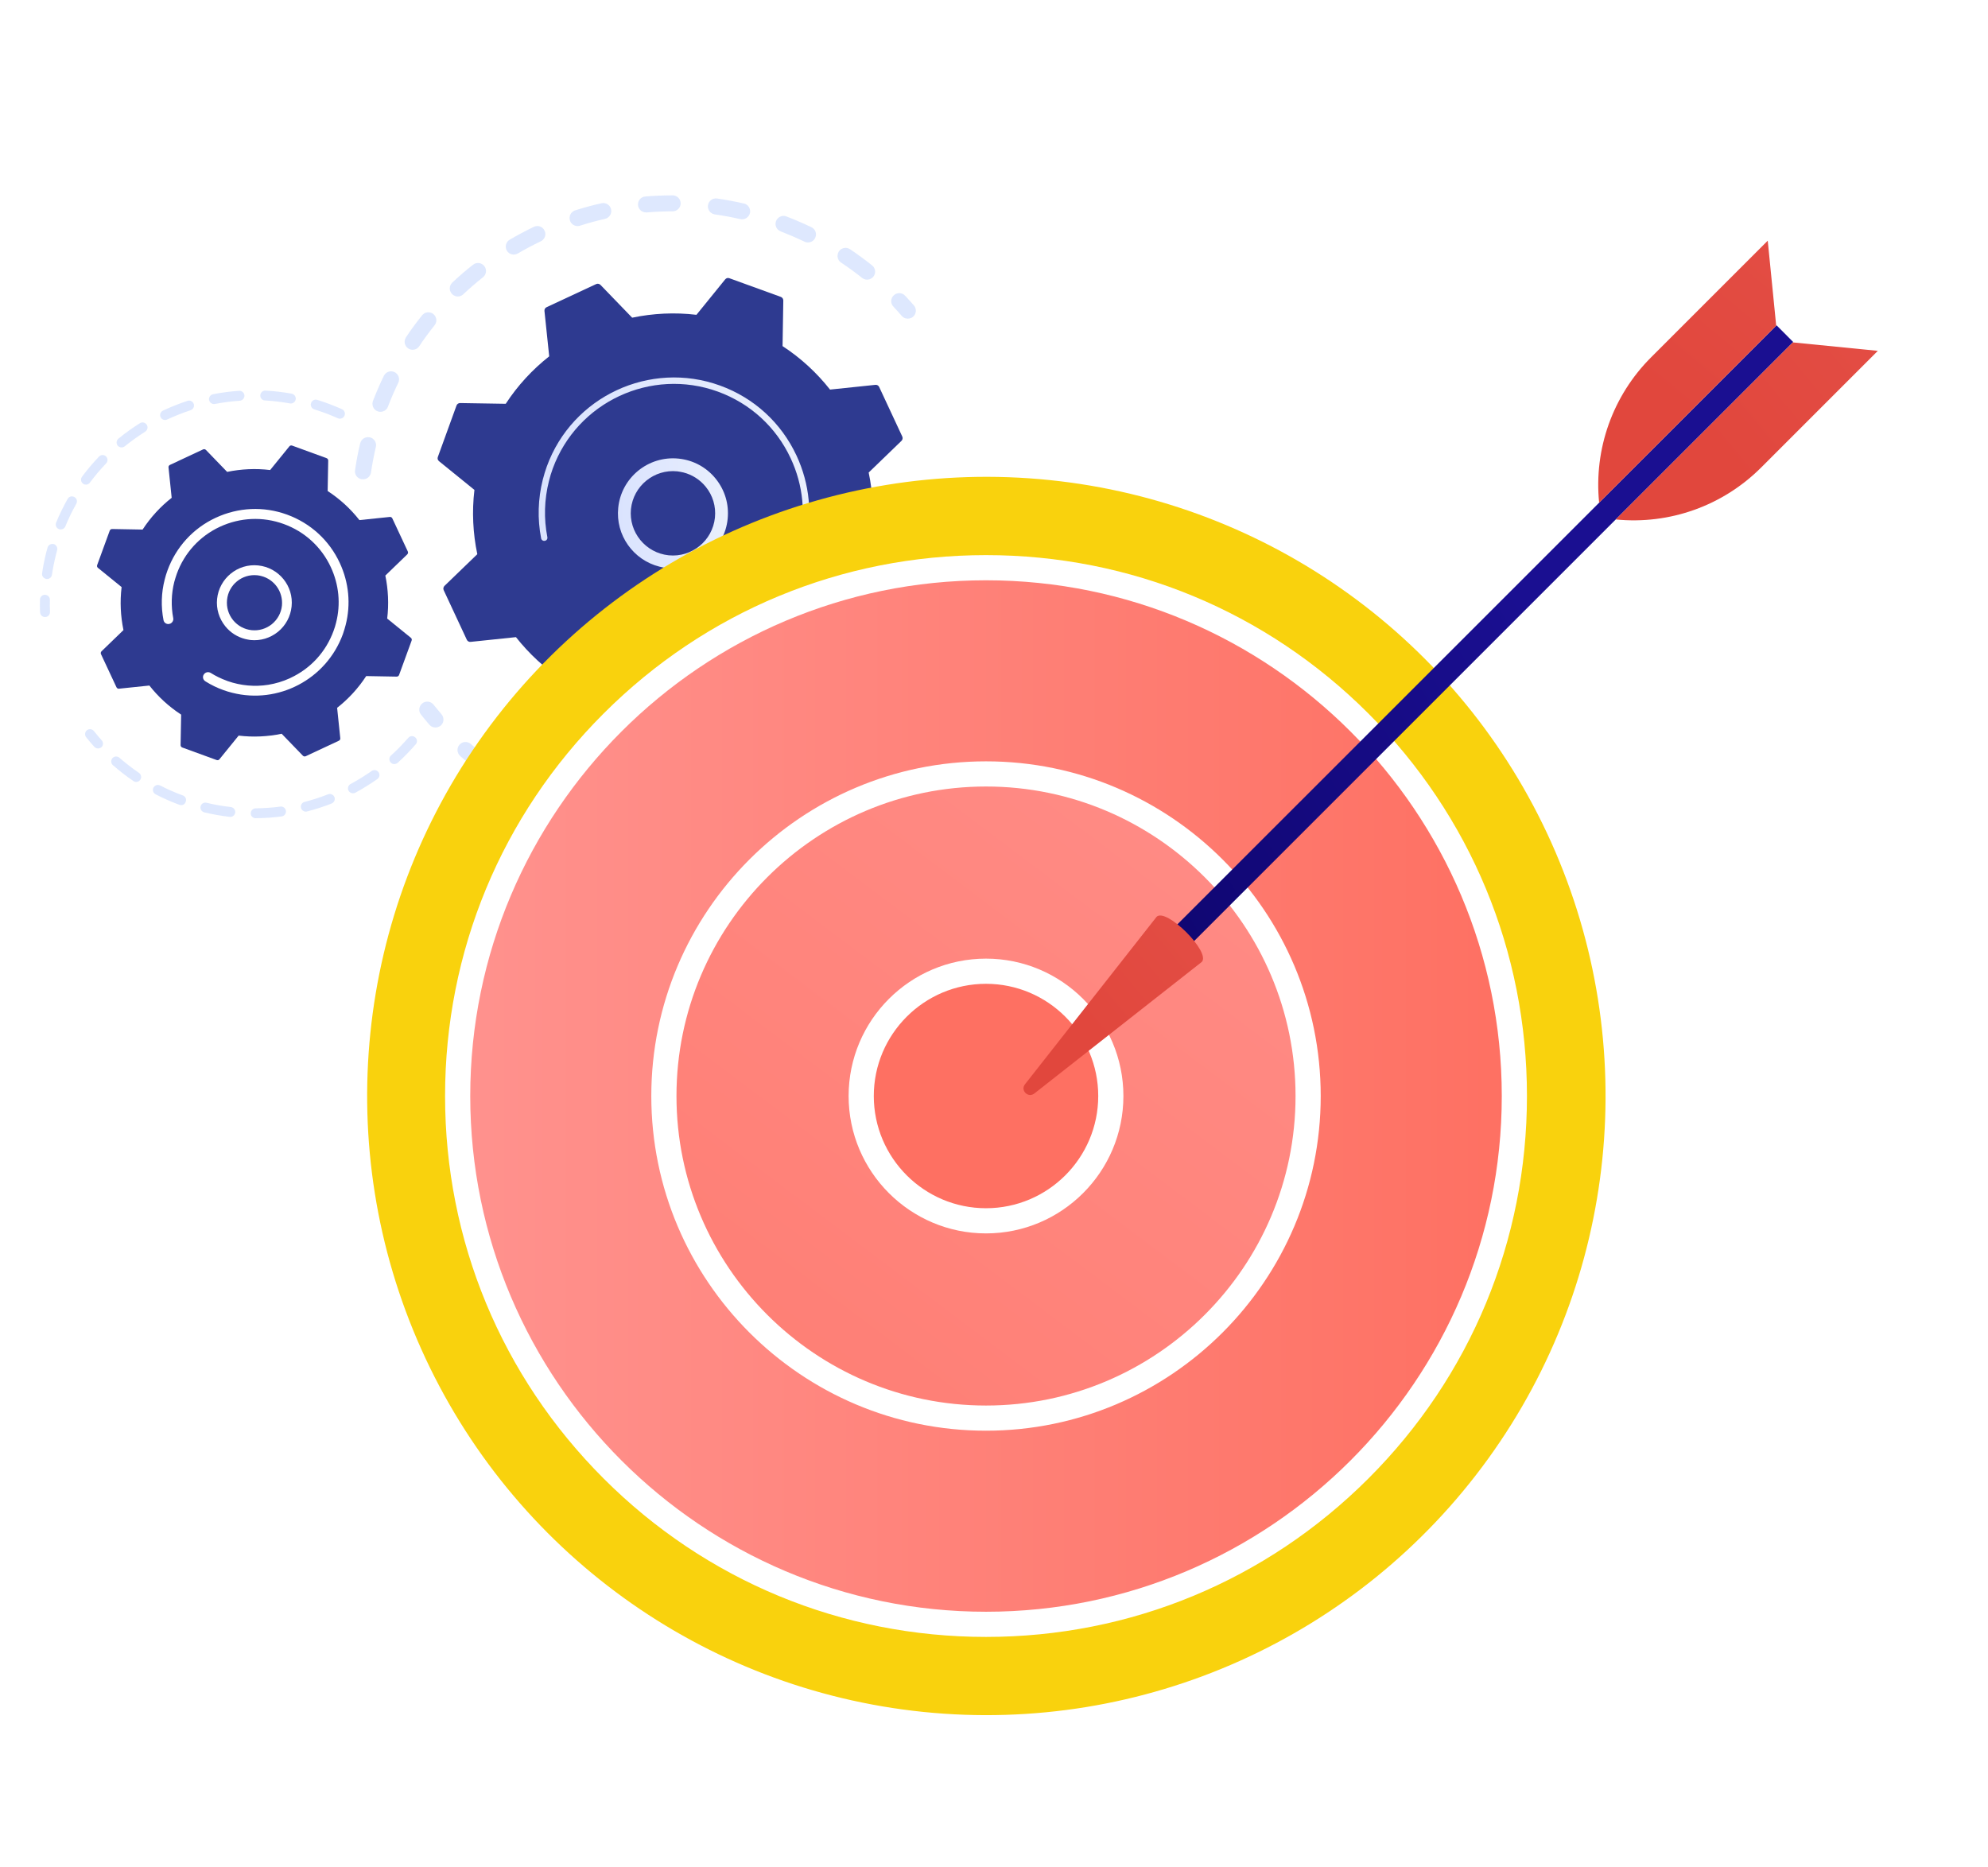 <svg xmlns="http://www.w3.org/2000/svg" xmlns:xlink="http://www.w3.org/1999/xlink" id="Layer_1" x="0px" y="0px" viewBox="0 0 214 201" style="enable-background:new 0 0 214 201;" xml:space="preserve"><style type="text/css">	.st0{opacity:0.3;}	.st1{fill:#91B3FA;}	.st2{fill:#2E3A90;}	.st3{fill:url(#SVGID_1_);}	.st4{fill:url(#SVGID_2_);}	.st5{fill:#FFFFFF;}	.st6{fill:#F9D20D;}	.st7{fill:url(#SVGID_3_);}	.st8{fill:url(#SVGID_4_);}	.st9{fill:url(#SVGID_5_);}	.st10{fill:url(#SVGID_6_);}	.st11{fill:url(#SVGID_7_);}	.st12{fill:url(#SVGID_8_);}	.st13{fill:url(#SVGID_9_);}	.st14{fill:#FFB27D;}	.st15{fill:#EFA26F;}	.st16{fill:#FFC197;}	.st17{fill:#2B478B;}	.st18{fill:#C0D8FB;}	.st19{fill:#CBE1FD;}	.st20{fill:#FFD3B6;}	.st21{fill:#ED7D2B;}	.st22{fill:#DCEAFF;}	.st23{fill:#699DEE;}	.st24{fill:#9ABFF6;}	.st25{fill:#DFEBFD;}	.st26{fill:#F99746;}	.st27{fill:#9EC3F6;}	.st28{fill:#D2E3FC;}	.st29{fill:#1A2E35;}	.st30{fill:#FFE9A6;}	.st31{fill:#FFC700;}	.st32{fill:#8E8E8E;}	.st33{fill:#B7B7B7;}	.st34{fill:#D5E0E0;}	.st35{fill:#27C8CC;}	.st36{fill:#D7F2ED;}	.st37{fill:#FF9971;}	.st38{fill:#2E303D;}	.st39{fill:#A6E2E2;}	.st40{fill:#2B3A82;}	.st41{fill:#ED694F;}	.st42{fill:#FF9076;}	.st43{opacity:0.9;}	.st44{fill:#3E6271;}	.st45{fill:#0E3B4E;}	.st46{clip-path:url(#SVGID_11_);}	.st47{fill-rule:evenodd;clip-rule:evenodd;fill:#2E3A90;}	.st48{fill-rule:evenodd;clip-rule:evenodd;fill:#D4B194;}	.st49{fill-rule:evenodd;clip-rule:evenodd;fill:#FFD7B7;}	.st50{fill-rule:evenodd;clip-rule:evenodd;fill:#FFFFFF;}	.st51{fill:#C3C1C3;}	.st52{fill:#D6DAD9;}	.st53{fill:#E4E6E3;}	.st54{fill:#CBC9CC;}	.st55{fill:#73818C;}	.st56{filter:url(#Adobe_OpacityMaskFilter);}	.st57{filter:url(#Adobe_OpacityMaskFilter_1_);}	.st58{mask:url(#SVGID_12_);fill:url(#SVGID_13_);}	.st59{opacity:0.64;fill:url(#SVGID_14_);}	.st60{filter:url(#Adobe_OpacityMaskFilter_2_);}	.st61{filter:url(#Adobe_OpacityMaskFilter_3_);}	.st62{mask:url(#SVGID_15_);fill:url(#SVGID_16_);}	.st63{opacity:0.64;fill:url(#SVGID_17_);}	.st64{fill:#CED2D2;}	.st65{clip-path:url(#SVGID_19_);}	.st66{fill:#E1A243;}	.st67{fill:#EDC146;}	.st68{fill:#D7AF3D;}	.st69{fill:#6B7982;}	.st70{filter:url(#Adobe_OpacityMaskFilter_4_);}	.st71{filter:url(#Adobe_OpacityMaskFilter_5_);}	.st72{mask:url(#SVGID_20_);fill:url(#SVGID_21_);}	.st73{fill:url(#SVGID_22_);}	.st74{filter:url(#Adobe_OpacityMaskFilter_6_);}	.st75{filter:url(#Adobe_OpacityMaskFilter_7_);}	.st76{mask:url(#SVGID_23_);fill:url(#SVGID_24_);}	.st77{fill:url(#SVGID_25_);}	.st78{filter:url(#Adobe_OpacityMaskFilter_8_);}	.st79{filter:url(#Adobe_OpacityMaskFilter_9_);}	.st80{mask:url(#SVGID_26_);fill:url(#SVGID_27_);}	.st81{fill:url(#SVGID_28_);}	.st82{filter:url(#Adobe_OpacityMaskFilter_10_);}	.st83{filter:url(#Adobe_OpacityMaskFilter_11_);}	.st84{mask:url(#SVGID_29_);fill:url(#SVGID_30_);}	.st85{fill:url(#SVGID_31_);}	.st86{filter:url(#Adobe_OpacityMaskFilter_12_);}	.st87{filter:url(#Adobe_OpacityMaskFilter_13_);}	.st88{mask:url(#SVGID_32_);fill:url(#SVGID_33_);}	.st89{fill:url(#SVGID_34_);}	.st90{filter:url(#Adobe_OpacityMaskFilter_14_);}	.st91{filter:url(#Adobe_OpacityMaskFilter_15_);}	.st92{mask:url(#SVGID_35_);fill:url(#SVGID_36_);}	.st93{fill:url(#SVGID_37_);}	.st94{filter:url(#Adobe_OpacityMaskFilter_16_);}	.st95{filter:url(#Adobe_OpacityMaskFilter_17_);}	.st96{mask:url(#SVGID_38_);fill:url(#SVGID_39_);}	.st97{fill:url(#SVGID_40_);}	.st98{filter:url(#Adobe_OpacityMaskFilter_18_);}	.st99{filter:url(#Adobe_OpacityMaskFilter_19_);}	.st100{mask:url(#SVGID_41_);fill:url(#SVGID_42_);}	.st101{fill:url(#SVGID_43_);}	.st102{filter:url(#Adobe_OpacityMaskFilter_20_);}	.st103{filter:url(#Adobe_OpacityMaskFilter_21_);}	.st104{mask:url(#SVGID_44_);fill:url(#SVGID_45_);}	.st105{fill:url(#SVGID_46_);}	.st106{fill:#A2B6D5;}	.st107{fill:#8DA9CF;}	.st108{filter:url(#Adobe_OpacityMaskFilter_22_);}	.st109{filter:url(#Adobe_OpacityMaskFilter_23_);}	.st110{mask:url(#SVGID_47_);fill:url(#SVGID_48_);}	.st111{fill:url(#SVGID_49_);}	.st112{filter:url(#Adobe_OpacityMaskFilter_24_);}	.st113{filter:url(#Adobe_OpacityMaskFilter_25_);}	.st114{mask:url(#SVGID_50_);fill:url(#SVGID_51_);}	.st115{fill:url(#SVGID_52_);}	.st116{filter:url(#Adobe_OpacityMaskFilter_26_);}	.st117{filter:url(#Adobe_OpacityMaskFilter_27_);}	.st118{mask:url(#SVGID_53_);fill:url(#SVGID_54_);}	.st119{fill:url(#SVGID_55_);}	.st120{filter:url(#Adobe_OpacityMaskFilter_28_);}	.st121{filter:url(#Adobe_OpacityMaskFilter_29_);}	.st122{mask:url(#SVGID_56_);fill:url(#SVGID_57_);}	.st123{fill:url(#SVGID_58_);}	.st124{filter:url(#Adobe_OpacityMaskFilter_30_);}	.st125{filter:url(#Adobe_OpacityMaskFilter_31_);}	.st126{mask:url(#SVGID_59_);fill:url(#SVGID_60_);}	.st127{fill:url(#SVGID_61_);}	.st128{filter:url(#Adobe_OpacityMaskFilter_32_);}	.st129{filter:url(#Adobe_OpacityMaskFilter_33_);}	.st130{mask:url(#SVGID_62_);fill:url(#SVGID_63_);}	.st131{fill:url(#SVGID_64_);}	.st132{filter:url(#Adobe_OpacityMaskFilter_34_);}	.st133{filter:url(#Adobe_OpacityMaskFilter_35_);}	.st134{mask:url(#SVGID_65_);fill:url(#SVGID_66_);}	.st135{fill:url(#SVGID_67_);}	.st136{filter:url(#Adobe_OpacityMaskFilter_36_);}	.st137{filter:url(#Adobe_OpacityMaskFilter_37_);}	.st138{mask:url(#SVGID_68_);fill:url(#SVGID_69_);}	.st139{fill:url(#SVGID_70_);}	.st140{filter:url(#Adobe_OpacityMaskFilter_38_);}	.st141{filter:url(#Adobe_OpacityMaskFilter_39_);}	.st142{mask:url(#SVGID_71_);fill:url(#SVGID_72_);}	.st143{fill:url(#SVGID_73_);}	.st144{filter:url(#Adobe_OpacityMaskFilter_40_);}	.st145{filter:url(#Adobe_OpacityMaskFilter_41_);}	.st146{mask:url(#SVGID_74_);fill:url(#SVGID_75_);}	.st147{fill:url(#SVGID_76_);}	.st148{filter:url(#Adobe_OpacityMaskFilter_42_);}	.st149{filter:url(#Adobe_OpacityMaskFilter_43_);}	.st150{mask:url(#SVGID_77_);fill:url(#SVGID_78_);}	.st151{fill:url(#SVGID_79_);}	.st152{filter:url(#Adobe_OpacityMaskFilter_44_);}	.st153{filter:url(#Adobe_OpacityMaskFilter_45_);}	.st154{mask:url(#SVGID_80_);fill:url(#SVGID_81_);}	.st155{fill:url(#SVGID_82_);}	.st156{filter:url(#Adobe_OpacityMaskFilter_46_);}	.st157{filter:url(#Adobe_OpacityMaskFilter_47_);}	.st158{mask:url(#SVGID_83_);fill:url(#SVGID_84_);}	.st159{fill:url(#SVGID_85_);}	.st160{filter:url(#Adobe_OpacityMaskFilter_48_);}	.st161{filter:url(#Adobe_OpacityMaskFilter_49_);}	.st162{mask:url(#SVGID_86_);fill:url(#SVGID_87_);}	.st163{fill:url(#SVGID_88_);}	.st164{filter:url(#Adobe_OpacityMaskFilter_50_);}	.st165{filter:url(#Adobe_OpacityMaskFilter_51_);}	.st166{mask:url(#SVGID_89_);fill:url(#SVGID_90_);}	.st167{fill:url(#SVGID_91_);}	.st168{filter:url(#Adobe_OpacityMaskFilter_52_);}	.st169{filter:url(#Adobe_OpacityMaskFilter_53_);}	.st170{mask:url(#SVGID_92_);fill:url(#SVGID_93_);}	.st171{fill:url(#SVGID_94_);}	.st172{filter:url(#Adobe_OpacityMaskFilter_54_);}	.st173{filter:url(#Adobe_OpacityMaskFilter_55_);}	.st174{mask:url(#SVGID_95_);fill:url(#SVGID_96_);}	.st175{fill:url(#SVGID_97_);}	.st176{filter:url(#Adobe_OpacityMaskFilter_56_);}	.st177{filter:url(#Adobe_OpacityMaskFilter_57_);}	.st178{mask:url(#SVGID_98_);fill:url(#SVGID_99_);}	.st179{fill:url(#SVGID_100_);}	.st180{filter:url(#Adobe_OpacityMaskFilter_58_);}	.st181{filter:url(#Adobe_OpacityMaskFilter_59_);}	.st182{mask:url(#SVGID_101_);fill:url(#SVGID_102_);}	.st183{fill:url(#SVGID_103_);}	.st184{filter:url(#Adobe_OpacityMaskFilter_60_);}	.st185{filter:url(#Adobe_OpacityMaskFilter_61_);}	.st186{mask:url(#SVGID_104_);fill:url(#SVGID_105_);}	.st187{fill:url(#SVGID_106_);}	.st188{filter:url(#Adobe_OpacityMaskFilter_62_);}	.st189{filter:url(#Adobe_OpacityMaskFilter_63_);}	.st190{mask:url(#SVGID_107_);fill:url(#SVGID_108_);}	.st191{fill:url(#SVGID_109_);}	.st192{filter:url(#Adobe_OpacityMaskFilter_64_);}	.st193{filter:url(#Adobe_OpacityMaskFilter_65_);}	.st194{mask:url(#SVGID_110_);fill:url(#SVGID_111_);}	.st195{fill:url(#SVGID_112_);}	.st196{filter:url(#Adobe_OpacityMaskFilter_66_);}	.st197{filter:url(#Adobe_OpacityMaskFilter_67_);}	.st198{mask:url(#SVGID_113_);fill:url(#SVGID_114_);}	.st199{fill:url(#SVGID_115_);}	.st200{filter:url(#Adobe_OpacityMaskFilter_68_);}	.st201{filter:url(#Adobe_OpacityMaskFilter_69_);}	.st202{mask:url(#SVGID_116_);fill:url(#SVGID_117_);}	.st203{fill:url(#SVGID_118_);}	.st204{filter:url(#Adobe_OpacityMaskFilter_70_);}	.st205{filter:url(#Adobe_OpacityMaskFilter_71_);}	.st206{mask:url(#SVGID_119_);fill:url(#SVGID_120_);}	.st207{fill:url(#SVGID_121_);}	.st208{filter:url(#Adobe_OpacityMaskFilter_72_);}	.st209{filter:url(#Adobe_OpacityMaskFilter_73_);}	.st210{mask:url(#SVGID_122_);fill:url(#SVGID_123_);}	.st211{fill:url(#SVGID_124_);}	.st212{filter:url(#Adobe_OpacityMaskFilter_74_);}	.st213{filter:url(#Adobe_OpacityMaskFilter_75_);}	.st214{mask:url(#SVGID_125_);fill:url(#SVGID_126_);}	.st215{fill:url(#SVGID_127_);}	.st216{filter:url(#Adobe_OpacityMaskFilter_76_);}	.st217{filter:url(#Adobe_OpacityMaskFilter_77_);}	.st218{mask:url(#SVGID_128_);fill:url(#SVGID_129_);}	.st219{fill:url(#SVGID_130_);}	.st220{filter:url(#Adobe_OpacityMaskFilter_78_);}	.st221{filter:url(#Adobe_OpacityMaskFilter_79_);}	.st222{mask:url(#SVGID_131_);fill:url(#SVGID_132_);}	.st223{fill:url(#SVGID_133_);}	.st224{filter:url(#Adobe_OpacityMaskFilter_80_);}	.st225{filter:url(#Adobe_OpacityMaskFilter_81_);}	.st226{mask:url(#SVGID_134_);fill:url(#SVGID_135_);}	.st227{fill:url(#SVGID_136_);}	.st228{filter:url(#Adobe_OpacityMaskFilter_82_);}	.st229{filter:url(#Adobe_OpacityMaskFilter_83_);}	.st230{mask:url(#SVGID_137_);fill:url(#SVGID_138_);}	.st231{fill:url(#SVGID_139_);}	.st232{filter:url(#Adobe_OpacityMaskFilter_84_);}	.st233{filter:url(#Adobe_OpacityMaskFilter_85_);}	.st234{mask:url(#SVGID_140_);fill:url(#SVGID_141_);}	.st235{fill:url(#SVGID_142_);}	.st236{filter:url(#Adobe_OpacityMaskFilter_86_);}	.st237{filter:url(#Adobe_OpacityMaskFilter_87_);}	.st238{mask:url(#SVGID_143_);fill:url(#SVGID_144_);}	.st239{fill:url(#SVGID_145_);}	.st240{filter:url(#Adobe_OpacityMaskFilter_88_);}	.st241{filter:url(#Adobe_OpacityMaskFilter_89_);}	.st242{mask:url(#SVGID_146_);fill:url(#SVGID_147_);}	.st243{fill:url(#SVGID_148_);}	.st244{filter:url(#Adobe_OpacityMaskFilter_90_);}	.st245{filter:url(#Adobe_OpacityMaskFilter_91_);}	.st246{mask:url(#SVGID_149_);fill:url(#SVGID_150_);}	.st247{fill:url(#SVGID_151_);}	.st248{filter:url(#Adobe_OpacityMaskFilter_92_);}	.st249{filter:url(#Adobe_OpacityMaskFilter_93_);}	.st250{mask:url(#SVGID_152_);fill:url(#SVGID_153_);}	.st251{fill:url(#SVGID_154_);}	.st252{filter:url(#Adobe_OpacityMaskFilter_94_);}	.st253{filter:url(#Adobe_OpacityMaskFilter_95_);}	.st254{mask:url(#SVGID_155_);fill:url(#SVGID_156_);}	.st255{fill:url(#SVGID_157_);}	.st256{filter:url(#Adobe_OpacityMaskFilter_96_);}	.st257{filter:url(#Adobe_OpacityMaskFilter_97_);}	.st258{mask:url(#SVGID_158_);fill:url(#SVGID_159_);}	.st259{fill:url(#SVGID_160_);}	.st260{filter:url(#Adobe_OpacityMaskFilter_98_);}	.st261{filter:url(#Adobe_OpacityMaskFilter_99_);}	.st262{mask:url(#SVGID_161_);fill:url(#SVGID_162_);}	.st263{fill:url(#SVGID_163_);}	.st264{filter:url(#Adobe_OpacityMaskFilter_100_);}	.st265{filter:url(#Adobe_OpacityMaskFilter_101_);}	.st266{mask:url(#SVGID_164_);fill:url(#SVGID_165_);}	.st267{fill:url(#SVGID_166_);}	.st268{filter:url(#Adobe_OpacityMaskFilter_102_);}	.st269{filter:url(#Adobe_OpacityMaskFilter_103_);}	.st270{mask:url(#SVGID_167_);fill:url(#SVGID_168_);}	.st271{fill:url(#SVGID_169_);}	.st272{filter:url(#Adobe_OpacityMaskFilter_104_);}	.st273{filter:url(#Adobe_OpacityMaskFilter_105_);}	.st274{mask:url(#SVGID_170_);fill:url(#SVGID_171_);}	.st275{fill:url(#SVGID_172_);}	.st276{filter:url(#Adobe_OpacityMaskFilter_106_);}	.st277{filter:url(#Adobe_OpacityMaskFilter_107_);}	.st278{mask:url(#SVGID_173_);fill:url(#SVGID_174_);}	.st279{fill:url(#SVGID_175_);}	.st280{filter:url(#Adobe_OpacityMaskFilter_108_);}	.st281{filter:url(#Adobe_OpacityMaskFilter_109_);}	.st282{mask:url(#SVGID_176_);fill:url(#SVGID_177_);}	.st283{fill:url(#SVGID_178_);}	.st284{filter:url(#Adobe_OpacityMaskFilter_110_);}	.st285{filter:url(#Adobe_OpacityMaskFilter_111_);}	.st286{mask:url(#SVGID_179_);fill:url(#SVGID_180_);}	.st287{fill:url(#SVGID_181_);}	.st288{filter:url(#Adobe_OpacityMaskFilter_112_);}	.st289{filter:url(#Adobe_OpacityMaskFilter_113_);}	.st290{mask:url(#SVGID_182_);fill:url(#SVGID_183_);}	.st291{fill:url(#SVGID_184_);}	.st292{filter:url(#Adobe_OpacityMaskFilter_114_);}	.st293{filter:url(#Adobe_OpacityMaskFilter_115_);}	.st294{mask:url(#SVGID_185_);fill:url(#SVGID_186_);}	.st295{fill:url(#SVGID_187_);}	.st296{filter:url(#Adobe_OpacityMaskFilter_116_);}	.st297{filter:url(#Adobe_OpacityMaskFilter_117_);}	.st298{mask:url(#SVGID_188_);fill:url(#SVGID_189_);}	.st299{fill:url(#SVGID_190_);}	.st300{filter:url(#Adobe_OpacityMaskFilter_118_);}	.st301{filter:url(#Adobe_OpacityMaskFilter_119_);}	.st302{mask:url(#SVGID_191_);fill:url(#SVGID_192_);}	.st303{fill:url(#SVGID_193_);}	.st304{filter:url(#Adobe_OpacityMaskFilter_120_);}	.st305{filter:url(#Adobe_OpacityMaskFilter_121_);}	.st306{mask:url(#SVGID_194_);fill:url(#SVGID_195_);}	.st307{fill:url(#SVGID_196_);}	.st308{filter:url(#Adobe_OpacityMaskFilter_122_);}	.st309{filter:url(#Adobe_OpacityMaskFilter_123_);}	.st310{mask:url(#SVGID_197_);fill:url(#SVGID_198_);}	.st311{fill:url(#SVGID_199_);}	.st312{filter:url(#Adobe_OpacityMaskFilter_124_);}	.st313{filter:url(#Adobe_OpacityMaskFilter_125_);}	.st314{mask:url(#SVGID_200_);fill:url(#SVGID_201_);}	.st315{fill:url(#SVGID_202_);}	.st316{filter:url(#Adobe_OpacityMaskFilter_126_);}	.st317{filter:url(#Adobe_OpacityMaskFilter_127_);}	.st318{mask:url(#SVGID_203_);fill:url(#SVGID_204_);}	.st319{fill:url(#SVGID_205_);}	.st320{filter:url(#Adobe_OpacityMaskFilter_128_);}	.st321{filter:url(#Adobe_OpacityMaskFilter_129_);}	.st322{mask:url(#SVGID_206_);fill:url(#SVGID_207_);}	.st323{fill:url(#SVGID_208_);}	.st324{filter:url(#Adobe_OpacityMaskFilter_130_);}	.st325{filter:url(#Adobe_OpacityMaskFilter_131_);}	.st326{mask:url(#SVGID_209_);fill:url(#SVGID_210_);}	.st327{fill:url(#SVGID_211_);}	.st328{filter:url(#Adobe_OpacityMaskFilter_132_);}	.st329{filter:url(#Adobe_OpacityMaskFilter_133_);}	.st330{mask:url(#SVGID_212_);fill:url(#SVGID_213_);}	.st331{opacity:0.64;fill:url(#SVGID_214_);}	.st332{filter:url(#Adobe_OpacityMaskFilter_134_);}	.st333{filter:url(#Adobe_OpacityMaskFilter_135_);}	.st334{mask:url(#SVGID_215_);fill:url(#SVGID_216_);}	.st335{opacity:0.64;fill:url(#SVGID_217_);}	.st336{filter:url(#Adobe_OpacityMaskFilter_136_);}	.st337{filter:url(#Adobe_OpacityMaskFilter_137_);}	.st338{mask:url(#SVGID_218_);fill:url(#SVGID_219_);}	.st339{opacity:0.64;fill:url(#SVGID_220_);}	.st340{opacity:0.5;fill:#CBC9CC;}	.st341{filter:url(#Adobe_OpacityMaskFilter_138_);}	.st342{filter:url(#Adobe_OpacityMaskFilter_139_);}	.st343{mask:url(#SVGID_221_);fill:url(#SVGID_222_);}	.st344{fill:url(#SVGID_223_);}	.st345{filter:url(#Adobe_OpacityMaskFilter_140_);}	.st346{filter:url(#Adobe_OpacityMaskFilter_141_);}	.st347{mask:url(#SVGID_224_);fill:url(#SVGID_225_);}	.st348{fill:url(#SVGID_226_);}	.st349{filter:url(#Adobe_OpacityMaskFilter_142_);}	.st350{filter:url(#Adobe_OpacityMaskFilter_143_);}	.st351{mask:url(#SVGID_227_);fill:url(#SVGID_228_);}	.st352{fill:url(#SVGID_229_);}	.st353{filter:url(#Adobe_OpacityMaskFilter_144_);}	.st354{filter:url(#Adobe_OpacityMaskFilter_145_);}	.st355{mask:url(#SVGID_230_);fill:url(#SVGID_231_);}	.st356{fill:url(#SVGID_232_);}	.st357{filter:url(#Adobe_OpacityMaskFilter_146_);}	.st358{filter:url(#Adobe_OpacityMaskFilter_147_);}	.st359{mask:url(#SVGID_233_);fill:url(#SVGID_234_);}	.st360{fill:url(#SVGID_235_);}	.st361{filter:url(#Adobe_OpacityMaskFilter_148_);}	.st362{filter:url(#Adobe_OpacityMaskFilter_149_);}	.st363{mask:url(#SVGID_236_);fill:url(#SVGID_237_);}	.st364{fill:url(#SVGID_238_);}	.st365{fill:#EBAC46;}	.st366{fill:#C5C8C7;}</style><g>	<g>		<g>			<g class="st0">				<path class="st1" d="M38.86,51.58c-0.42-0.11-0.71-0.52-0.64-0.96c0.14-0.97,0.32-1.94,0.55-2.89c0.11-0.46,0.57-0.75,1.04-0.65      c0.01,0,0.01,0,0.02,0c0.45,0.12,0.74,0.57,0.63,1.03c-0.21,0.91-0.39,1.83-0.52,2.75c-0.07,0.47-0.51,0.8-0.98,0.73      C38.91,51.6,38.88,51.59,38.86,51.58z M40.75,44.31c-0.03-0.01-0.07-0.02-0.1-0.03c-0.45-0.17-0.67-0.67-0.5-1.12      c0.35-0.91,0.74-1.82,1.17-2.7c0.21-0.43,0.72-0.61,1.15-0.4c0.43,0.21,0.61,0.72,0.4,1.15c-0.4,0.83-0.78,1.7-1.11,2.57      C41.61,44.19,41.17,44.41,40.75,44.31z M44.21,37.63c-0.09-0.02-0.18-0.06-0.27-0.12c-0.4-0.27-0.5-0.8-0.24-1.2      c0.54-0.81,1.13-1.61,1.74-2.37c0.3-0.37,0.84-0.43,1.21-0.13c0.37,0.3,0.43,0.84,0.13,1.21c-0.58,0.72-1.14,1.48-1.65,2.25      C44.93,37.58,44.55,37.71,44.21,37.63z M49.07,31.89c-0.15-0.04-0.3-0.12-0.42-0.25c-0.33-0.35-0.31-0.89,0.04-1.22      c0.71-0.67,1.46-1.32,2.23-1.92c0.37-0.3,0.92-0.23,1.21,0.14c0.3,0.37,0.23,0.92-0.14,1.21c-0.73,0.58-1.44,1.19-2.12,1.83      C49.65,31.89,49.35,31.96,49.07,31.89z M55.09,27.38c-0.22-0.05-0.41-0.19-0.53-0.4c-0.24-0.41-0.1-0.94,0.31-1.18      c0.84-0.49,1.72-0.96,2.6-1.38c0.43-0.21,0.95-0.03,1.15,0.41c0.21,0.43,0.02,0.95-0.41,1.15c-0.84,0.4-1.67,0.84-2.47,1.31      C55.54,27.4,55.3,27.43,55.09,27.38z M61.96,24.31c-0.28-0.07-0.52-0.28-0.61-0.58c-0.14-0.45,0.11-0.94,0.56-1.08      c0.93-0.3,1.89-0.56,2.84-0.77c0.47-0.11,0.93,0.19,1.03,0.65c0.11,0.46-0.19,0.93-0.65,1.03c-0.91,0.21-1.81,0.45-2.7,0.74      C62.27,24.35,62.11,24.35,61.96,24.31z M93.13,30.08c-0.12-0.03-0.23-0.08-0.33-0.16c-0.72-0.58-1.48-1.13-2.26-1.65      c-0.4-0.26-0.5-0.8-0.24-1.2c0.26-0.4,0.8-0.5,1.2-0.24c0.81,0.54,1.61,1.13,2.38,1.74c0.37,0.3,0.43,0.84,0.14,1.21      C93.8,30.05,93.45,30.16,93.13,30.08z M69.33,22.84c-0.35-0.09-0.62-0.39-0.65-0.76c-0.04-0.48,0.31-0.89,0.79-0.93      c0.97-0.08,1.96-0.12,2.94-0.12c0.48,0,0.86,0.39,0.86,0.86c0,0.48-0.39,0.86-0.87,0.86c-0.93,0-1.87,0.04-2.79,0.12      C69.52,22.87,69.42,22.86,69.33,22.84z M86.77,26.08c-0.06-0.01-0.11-0.03-0.16-0.06c-0.84-0.4-1.7-0.77-2.57-1.11      c-0.45-0.17-0.67-0.67-0.5-1.11c0.17-0.45,0.67-0.67,1.11-0.5c0.91,0.35,1.82,0.74,2.7,1.16c0.43,0.21,0.61,0.72,0.4,1.15      C87.58,25.99,87.16,26.17,86.77,26.08z M76.85,23.06c-0.42-0.11-0.7-0.52-0.64-0.96c0.07-0.47,0.5-0.8,0.98-0.73      c0.97,0.14,1.94,0.32,2.89,0.54c0.01,0,0.01,0,0.02,0c0.45,0.11,0.73,0.57,0.63,1.03c-0.11,0.46-0.57,0.75-1.04,0.65      c-0.91-0.21-1.83-0.38-2.75-0.51C76.91,23.07,76.88,23.06,76.85,23.06z"></path>				<path class="st1" d="M97.51,34.28c-0.16-0.04-0.32-0.13-0.44-0.27c-0.29-0.34-0.6-0.67-0.9-1c-0.33-0.35-0.31-0.89,0.04-1.22      c0.35-0.33,0.89-0.31,1.22,0.04c0.32,0.34,0.64,0.7,0.95,1.05c0.31,0.36,0.27,0.91-0.09,1.22      C98.06,34.29,97.77,34.34,97.51,34.28z"></path>			</g>			<g class="st0">				<path class="st1" d="M105.64,59.31c-0.4-0.1-0.69-0.49-0.65-0.91c0.04-0.44,0.07-0.89,0.09-1.34c0.02-0.48,0.43-0.84,0.9-0.82      c0.48,0.02,0.84,0.43,0.82,0.9c-0.02,0.47-0.06,0.95-0.1,1.41c-0.04,0.47-0.46,0.83-0.94,0.78      C105.73,59.33,105.68,59.32,105.64,59.31z"></path>				<path class="st1" d="M63.93,88.96c-0.39-0.1-0.77-0.2-1.15-0.31c-0.46-0.13-0.72-0.61-0.59-1.07c0.13-0.46,0.61-0.72,1.07-0.59      c0.89,0.26,1.78,0.48,2.67,0.66c0.47,0.1,0.77,0.55,0.68,1.02c-0.09,0.47-0.55,0.77-1.02,0.68      C65.03,89.22,64.48,89.09,63.93,88.96z M58.49,87.08c-0.05-0.01-0.09-0.03-0.14-0.05c-0.88-0.39-1.75-0.82-2.6-1.28      c-0.42-0.23-0.57-0.75-0.34-1.17c0.23-0.42,0.76-0.57,1.17-0.34c0.8,0.44,1.63,0.85,2.47,1.22c0.44,0.19,0.63,0.7,0.44,1.14      C59.32,86.98,58.89,87.18,58.49,87.08z M70.09,89.92c-0.39-0.1-0.68-0.47-0.65-0.89c0.03-0.48,0.44-0.84,0.92-0.81      c0.91,0.06,1.84,0.07,2.75,0.05c0.48-0.01,0.87,0.37,0.88,0.84c0.01,0.48-0.37,0.87-0.84,0.88c-0.96,0.02-1.94,0-2.9-0.06      C70.19,89.94,70.14,89.93,70.09,89.92z M52.09,83.35c-0.11-0.03-0.21-0.07-0.3-0.14c-0.77-0.57-1.53-1.19-2.25-1.82      c-0.36-0.32-0.39-0.86-0.08-1.22c0.32-0.36,0.86-0.39,1.22-0.08c0.68,0.6,1.4,1.19,2.14,1.73c0.38,0.28,0.46,0.83,0.18,1.21      C52.78,83.32,52.42,83.44,52.09,83.35z M77.48,89.56c-0.32-0.08-0.58-0.35-0.64-0.7c-0.08-0.47,0.24-0.91,0.71-0.99      c0.9-0.15,1.81-0.33,2.69-0.55c0.46-0.12,0.93,0.17,1.05,0.63c0.12,0.46-0.17,0.93-0.63,1.05c-0.93,0.23-1.89,0.43-2.84,0.58      C77.71,89.59,77.59,89.58,77.48,89.56z M84.61,87.58c-0.26-0.07-0.48-0.25-0.59-0.52c-0.18-0.44,0.04-0.95,0.48-1.12      c0.85-0.34,1.69-0.72,2.51-1.13c0.43-0.21,0.94-0.04,1.16,0.39c0.21,0.43,0.04,0.95-0.39,1.16c-0.86,0.43-1.75,0.83-2.64,1.19      C84.96,87.61,84.78,87.62,84.61,87.58z M91.14,84.1c-0.2-0.05-0.38-0.17-0.5-0.35c-0.27-0.39-0.17-0.93,0.23-1.2      c0.76-0.52,1.5-1.07,2.21-1.65c0.37-0.3,0.91-0.25,1.21,0.12c0.3,0.37,0.25,0.91-0.12,1.21c-0.74,0.61-1.53,1.19-2.32,1.73      C91.62,84.12,91.37,84.15,91.14,84.1z M96.75,79.27c-0.14-0.03-0.27-0.1-0.38-0.21c-0.35-0.33-0.37-0.87-0.04-1.22      c0.62-0.67,1.23-1.37,1.79-2.09c0.29-0.37,0.84-0.44,1.21-0.15c0.38,0.29,0.44,0.84,0.15,1.21c-0.59,0.76-1.23,1.5-1.89,2.2      C97.37,79.26,97.05,79.35,96.75,79.27z M101.17,73.33c-0.08-0.02-0.15-0.05-0.22-0.09c-0.41-0.24-0.55-0.77-0.31-1.18      c0.46-0.79,0.89-1.61,1.28-2.43c0.2-0.43,0.72-0.61,1.15-0.41c0.43,0.2,0.61,0.72,0.41,1.15c-0.41,0.87-0.87,1.73-1.35,2.56      C101.93,73.27,101.53,73.42,101.17,73.33z M104.17,66.57c-0.02,0-0.03-0.01-0.05-0.01c-0.45-0.14-0.71-0.63-0.56-1.08      c0.2-0.64,0.39-1.3,0.56-1.95c0.06-0.24,0.12-0.47,0.17-0.71c0.11-0.46,0.57-0.75,1.04-0.65c0.47,0.1,0.75,0.57,0.65,1.03      c-0.06,0.25-0.12,0.5-0.18,0.74c-0.17,0.68-0.37,1.37-0.59,2.05C105.07,66.43,104.61,66.68,104.17,66.57z"></path>				<path class="st1" d="M46.66,78.29c-0.17-0.04-0.32-0.13-0.44-0.27c-0.3-0.35-0.61-0.72-0.9-1.09c-0.3-0.37-0.23-0.92,0.14-1.21      c0.37-0.3,0.92-0.23,1.21,0.14c0.28,0.35,0.57,0.7,0.86,1.04c0.31,0.36,0.27,0.91-0.09,1.22C47.21,78.3,46.92,78.36,46.66,78.29      z"></path>			</g>			<g>				<path class="st2" d="M50.25,68.87c0.07,0.16,0.24,0.25,0.41,0.23l4.88-0.51c1.42,1.8,3.13,3.39,5.11,4.68l-0.08,4.91      c0,0.17,0.1,0.33,0.27,0.39l5.54,2.01c0.16,0.06,0.34,0.01,0.45-0.13l3.09-3.81c2.34,0.28,4.68,0.16,6.92-0.31l3.41,3.53      c0.12,0.12,0.3,0.16,0.46,0.09l5.34-2.49c0.16-0.07,0.25-0.24,0.23-0.41l-0.51-4.88c1.8-1.42,3.39-3.13,4.68-5.11l4.91,0.08      c0.17,0,0.33-0.1,0.39-0.27l2.01-5.54c0.06-0.16,0.01-0.34-0.13-0.45l-3.81-3.09c0.28-2.34,0.16-4.68-0.31-6.92l3.53-3.41      c0.12-0.12,0.16-0.3,0.09-0.46l-2.49-5.34c-0.07-0.16-0.24-0.25-0.41-0.23l-4.88,0.51c-1.42-1.8-3.13-3.39-5.11-4.68l0.08-4.91      c0-0.17-0.1-0.33-0.27-0.39l-5.54-2.01c-0.16-0.06-0.34-0.01-0.45,0.13l-3.09,3.81c-2.34-0.28-4.68-0.16-6.92,0.31l-3.41-3.53      c-0.12-0.12-0.3-0.16-0.46-0.09l-5.34,2.49c-0.16,0.07-0.25,0.24-0.23,0.41l0.51,4.88c-1.8,1.42-3.39,3.13-4.68,5.11l-4.91-0.08      c-0.17,0-0.33,0.1-0.39,0.27l-2.01,5.54c-0.06,0.16-0.01,0.34,0.13,0.45l3.81,3.09c-0.28,2.34-0.16,4.68,0.31,6.92l-3.53,3.41      c-0.12,0.12-0.16,0.3-0.09,0.46L50.25,68.87z"></path>				<linearGradient id="SVGID_1_" gradientUnits="userSpaceOnUse" x1="66.519" y1="55.264" x2="78.364" y2="55.264">					<stop offset="0" style="stop-color:#DAE3FE"></stop>					<stop offset="1" style="stop-color:#E9EFFD"></stop>				</linearGradient>				<path class="st3" d="M70.98,61c-2.8-0.71-4.74-3.39-4.43-6.34c0.33-3.25,3.24-5.62,6.49-5.29c1.57,0.16,2.99,0.92,3.99,2.15      c1,1.23,1.46,2.77,1.3,4.34c-0.33,3.25-3.24,5.62-6.49,5.29C71.55,61.13,71.26,61.07,70.98,61z M73.56,50.86      c-0.22-0.05-0.44-0.09-0.66-0.12c-2.49-0.25-4.72,1.57-4.98,4.06c-0.25,2.49,1.57,4.72,4.06,4.98c2.49,0.25,4.72-1.57,4.98-4.06      c0.12-1.21-0.23-2.39-1-3.33C75.34,51.63,74.5,51.1,73.56,50.86z"></path>				<linearGradient id="SVGID_2_" gradientUnits="userSpaceOnUse" x1="57.987" y1="55.206" x2="87.118" y2="55.206">					<stop offset="0" style="stop-color:#DAE3FE"></stop>					<stop offset="1" style="stop-color:#E9EFFD"></stop>				</linearGradient>				<path class="st4" d="M69,69.33c-0.48-0.12-0.96-0.27-1.43-0.44l0,0c-0.15-0.05-0.3-0.11-0.44-0.17      c-0.72-0.29-1.42-0.64-2.09-1.04c-0.01-0.01-0.02-0.01-0.03-0.02c-0.03-0.02-0.05-0.03-0.08-0.05c-0.05-0.03-0.1-0.06-0.15-0.09      c-0.13-0.08-0.19-0.24-0.15-0.38c0.01-0.03,0.02-0.07,0.04-0.1c0.1-0.16,0.31-0.21,0.48-0.11c0.83,0.52,1.72,0.96,2.65,1.3      c4.62,1.68,9.56,0.74,13.2-2.05c2.02-1.55,3.64-3.68,4.58-6.25c0.16-0.45,0.3-0.91,0.42-1.36c0.78-3.09,0.48-6.32-0.89-9.24      c-1.57-3.36-4.35-5.9-7.83-7.17c-7.19-2.61-15.16,1.11-17.78,8.29c-0.16,0.44-0.3,0.89-0.41,1.35c-0.5,1.97-0.56,4.02-0.17,6.02      c0.01,0.05,0.01,0.1,0,0.15c-0.03,0.13-0.13,0.23-0.27,0.25c-0.19,0.04-0.37-0.09-0.4-0.27c-0.41-2.09-0.34-4.25,0.18-6.32      c0.12-0.48,0.27-0.95,0.43-1.41c2.74-7.55,11.12-11.45,18.66-8.71c3.66,1.33,6.57,4,8.22,7.53c1.43,3.07,1.75,6.46,0.93,9.7      c-0.12,0.48-0.27,0.96-0.44,1.43c-1.33,3.66-4,6.57-7.53,8.22C75.64,69.83,72.24,70.15,69,69.33z"></path>			</g>		</g>		<g>			<g class="st0">				<path class="st1" d="M4.71,66.41c-0.22-0.06-0.39-0.25-0.4-0.5C4.29,65.46,4.29,65,4.3,64.55c0.01-0.29,0.25-0.53,0.55-0.52      c0.29,0.01,0.53,0.25,0.52,0.55c-0.01,0.43-0.01,0.87,0.01,1.3c0.01,0.29-0.22,0.54-0.51,0.55C4.81,66.43,4.76,66.42,4.71,66.41      z"></path>				<path class="st1" d="M4.93,62.31c-0.26-0.07-0.44-0.32-0.4-0.59c0.11-0.77,0.27-1.55,0.46-2.3c0.04-0.16,0.08-0.32,0.13-0.48      c0.08-0.28,0.38-0.44,0.66-0.37c0.28,0.08,0.45,0.37,0.37,0.66c-0.04,0.15-0.08,0.3-0.12,0.46c-0.18,0.72-0.33,1.46-0.44,2.19      c-0.04,0.29-0.31,0.49-0.61,0.45C4.97,62.32,4.95,62.32,4.93,62.31z M6.4,56.98c-0.02-0.01-0.05-0.01-0.07-0.02      c-0.27-0.11-0.4-0.42-0.29-0.7c0.36-0.87,0.78-1.73,1.24-2.55c0.14-0.26,0.47-0.35,0.73-0.2c0.26,0.14,0.35,0.47,0.2,0.73      c-0.44,0.78-0.84,1.6-1.18,2.44C6.93,56.91,6.66,57.04,6.4,56.98z M9.13,52.16C9.06,52.14,9,52.11,8.94,52.07      c-0.24-0.18-0.29-0.51-0.11-0.75c0.56-0.76,1.18-1.49,1.83-2.17c0.2-0.21,0.54-0.22,0.75-0.02c0.21,0.2,0.22,0.54,0.02,0.75      c-0.62,0.65-1.21,1.35-1.75,2.07C9.55,52.14,9.33,52.21,9.13,52.16z M12.95,48.15c-0.11-0.03-0.21-0.09-0.28-0.18      c-0.19-0.23-0.15-0.56,0.08-0.75c0.73-0.6,1.51-1.16,2.31-1.66c0.25-0.16,0.58-0.08,0.74,0.17c0.16,0.25,0.08,0.58-0.17,0.74      c-0.76,0.48-1.5,1.01-2.2,1.58C13.28,48.16,13.11,48.19,12.95,48.15z M17.64,45.2c-0.15-0.04-0.28-0.14-0.35-0.29      c-0.13-0.27-0.01-0.58,0.26-0.71c0.85-0.4,1.74-0.75,2.64-1.05c0.28-0.09,0.58,0.06,0.67,0.34c0.09,0.28-0.06,0.58-0.34,0.67      c-0.85,0.28-1.7,0.62-2.52,1C17.88,45.22,17.75,45.23,17.64,45.2z M22.9,43.48c-0.19-0.05-0.35-0.21-0.39-0.41      c-0.06-0.29,0.13-0.57,0.42-0.63c0.93-0.18,1.87-0.31,2.81-0.37c0.29-0.02,0.55,0.2,0.57,0.5c0.02,0.29-0.2,0.55-0.5,0.57      c-0.9,0.06-1.8,0.18-2.68,0.35C23.05,43.5,22.97,43.5,22.9,43.48z M28.42,43.1c-0.24-0.06-0.42-0.29-0.4-0.55      c0.02-0.29,0.27-0.52,0.56-0.5c0.94,0.05,1.89,0.16,2.82,0.33c0.29,0.06,0.48,0.33,0.43,0.62c-0.05,0.29-0.33,0.48-0.62,0.43      c-0.89-0.16-1.79-0.27-2.69-0.32C28.48,43.11,28.45,43.1,28.42,43.1z M36.46,45.06c-0.03-0.01-0.06-0.02-0.09-0.03      c-0.71-0.32-1.45-0.61-2.2-0.85c-0.11-0.04-0.22-0.07-0.34-0.11c-0.28-0.09-0.44-0.39-0.35-0.67c0.09-0.28,0.39-0.45,0.67-0.35      c0.12,0.04,0.24,0.07,0.36,0.11c0.78,0.26,1.56,0.56,2.3,0.89c0.27,0.12,0.39,0.44,0.27,0.71C36.97,45,36.71,45.12,36.46,45.06z      "></path>			</g>			<g class="st0">				<path class="st1" d="M21.98,87.45c-0.28-0.07-0.46-0.36-0.39-0.64c0.07-0.29,0.36-0.46,0.64-0.39c0.86,0.21,1.74,0.36,2.62,0.46      c0.29,0.04,0.5,0.3,0.47,0.59c-0.03,0.29-0.3,0.5-0.59,0.47C23.82,87.83,22.89,87.67,21.98,87.45      C21.99,87.45,21.98,87.45,21.98,87.45z M19.37,86.66c-0.02,0-0.04-0.01-0.06-0.02c-0.87-0.32-1.73-0.7-2.56-1.13      c-0.26-0.14-0.37-0.46-0.23-0.72c0.13-0.26,0.46-0.36,0.72-0.23c0.79,0.41,1.61,0.77,2.44,1.07c0.28,0.1,0.42,0.41,0.31,0.69      C19.91,86.59,19.63,86.73,19.37,86.66z M27.39,88.07c-0.23-0.06-0.4-0.26-0.4-0.51c0-0.29,0.23-0.53,0.53-0.54      c0.89-0.01,1.78-0.07,2.66-0.19c0.29-0.04,0.56,0.17,0.6,0.46c0.04,0.29-0.17,0.56-0.46,0.6c-0.92,0.12-1.86,0.19-2.79,0.19      C27.48,88.09,27.44,88.08,27.39,88.07z M14.53,84.16c-0.06-0.01-0.12-0.04-0.17-0.08c-0.77-0.52-1.51-1.1-2.21-1.71      c-0.22-0.19-0.24-0.53-0.05-0.75c0.19-0.22,0.53-0.24,0.75-0.05c0.67,0.58,1.37,1.13,2.11,1.63c0.24,0.17,0.31,0.5,0.14,0.74      C14.97,84.14,14.74,84.22,14.53,84.16z M32.79,87.36c-0.18-0.05-0.34-0.19-0.39-0.38c-0.07-0.29,0.1-0.58,0.38-0.65      c0.86-0.22,1.71-0.5,2.53-0.82c0.27-0.11,0.58,0.03,0.69,0.3c0.11,0.27-0.03,0.58-0.3,0.69c-0.86,0.34-1.76,0.63-2.66,0.86      C32.96,87.38,32.87,87.38,32.79,87.36z M37.86,85.38c-0.14-0.04-0.27-0.13-0.34-0.26c-0.14-0.26-0.04-0.58,0.22-0.72      c0.78-0.42,1.54-0.89,2.27-1.4c0.24-0.17,0.57-0.11,0.74,0.13c0.17,0.24,0.11,0.57-0.13,0.74c-0.76,0.53-1.56,1.03-2.37,1.47      C38.12,85.4,37.99,85.41,37.86,85.38z M42.31,82.24c-0.1-0.02-0.19-0.08-0.26-0.16c-0.2-0.22-0.18-0.56,0.04-0.75      c0.66-0.59,1.28-1.24,1.86-1.9c0.19-0.22,0.53-0.25,0.75-0.05c0.22,0.19,0.25,0.53,0.05,0.75c-0.61,0.7-1.26,1.37-1.95,2      C42.66,82.24,42.48,82.28,42.31,82.24z"></path>				<path class="st1" d="M10.42,80.56c-0.1-0.03-0.19-0.08-0.27-0.16c-0.3-0.34-0.6-0.69-0.88-1.04c-0.18-0.23-0.14-0.57,0.09-0.75      c0.23-0.18,0.57-0.14,0.75,0.09c0.27,0.34,0.55,0.67,0.84,1c0.2,0.22,0.18,0.56-0.04,0.75C10.76,80.56,10.58,80.6,10.42,80.56z"></path>			</g>			<g>				<g>					<path class="st2" d="M12.54,73.99c0.05,0.1,0.16,0.17,0.27,0.15l3.27-0.34c0.95,1.21,2.1,2.27,3.42,3.13l-0.06,3.28       c0,0.12,0.07,0.22,0.18,0.26l3.7,1.35c0.11,0.04,0.23,0.01,0.3-0.08l2.07-2.55c1.57,0.19,3.13,0.11,4.63-0.2l2.28,2.36       c0.08,0.08,0.2,0.11,0.31,0.06l3.57-1.67c0.1-0.05,0.17-0.16,0.15-0.27l-0.34-3.27c1.21-0.95,2.27-2.1,3.13-3.42l3.28,0.06       c0.12,0,0.22-0.07,0.26-0.18l1.35-3.7c0.04-0.11,0.01-0.23-0.08-0.3l-2.55-2.07c0.19-1.57,0.11-3.13-0.2-4.63l2.36-2.28       c0.08-0.08,0.11-0.2,0.06-0.31l-1.67-3.57c-0.05-0.1-0.16-0.17-0.27-0.15l-3.27,0.34c-0.95-1.21-2.1-2.27-3.42-3.13l0.06-3.28       c0-0.12-0.07-0.22-0.18-0.26l-3.7-1.35c-0.11-0.04-0.23-0.01-0.3,0.08l-2.07,2.55c-1.57-0.19-3.13-0.11-4.63,0.2l-2.28-2.36       c-0.08-0.08-0.2-0.11-0.31-0.06l-3.57,1.67c-0.1,0.05-0.17,0.16-0.15,0.27l0.34,3.27c-1.21,0.95-2.27,2.1-3.13,3.42l-3.28-0.06       c-0.12,0-0.22,0.07-0.26,0.18l-1.35,3.7c-0.04,0.11-0.01,0.23,0.08,0.3l2.55,2.07c-0.19,1.57-0.11,3.13,0.2,4.63l-2.36,2.28       c-0.08,0.08-0.11,0.2-0.06,0.31L12.54,73.99z"></path>					<path class="st5" d="M26.39,68.79c-0.83-0.21-1.58-0.68-2.13-1.36c-0.68-0.84-1-1.89-0.89-2.96c0.23-2.21,2.21-3.83,4.42-3.6       c2.22,0.23,3.83,2.21,3.6,4.42c-0.11,1.07-0.63,2.04-1.46,2.72c-0.84,0.68-1.89,1-2.96,0.89       C26.78,68.87,26.58,68.84,26.39,68.79z M28.12,62.01c-0.14-0.04-0.28-0.06-0.43-0.08c-1.63-0.17-3.09,1.02-3.25,2.65       c-0.08,0.79,0.15,1.56,0.65,2.18c0.5,0.61,1.21,1,2,1.08l0,0c0.79,0.08,1.56-0.15,2.18-0.65c0.61-0.5,1-1.21,1.08-2       C30.49,63.7,29.52,62.36,28.12,62.01z"></path>					<path class="st5" d="M25,74.58c-0.33-0.08-0.65-0.18-0.98-0.3c-0.64-0.23-1.26-0.53-1.84-0.89c-0.03-0.02-0.05-0.03-0.08-0.05       c-0.2-0.13-0.29-0.36-0.23-0.58c0.01-0.05,0.04-0.1,0.07-0.15c0.16-0.25,0.49-0.32,0.74-0.17c0.54,0.34,1.12,0.62,1.72,0.84       l0,0c0.03,0.01,0.07,0.02,0.1,0.04c1.43,0.5,2.92,0.63,4.38,0.4c0.79-0.13,1.57-0.36,2.31-0.7c0.01,0,0.01-0.01,0.02-0.01       c0.02-0.01,0.04-0.02,0.06-0.03c2.17-1.01,3.82-2.81,4.64-5.07c0.11-0.29,0.2-0.59,0.27-0.88c0.51-2,0.31-4.09-0.57-5.98       c-1.01-2.17-2.81-3.82-5.07-4.64c-2.25-0.82-4.69-0.71-6.87,0.3c-2.17,1.01-3.82,2.81-4.64,5.07c-0.1,0.29-0.19,0.58-0.27,0.87       c-0.32,1.27-0.36,2.6-0.11,3.9c0.02,0.08,0.01,0.16-0.01,0.23c-0.05,0.19-0.21,0.35-0.42,0.39c-0.29,0.06-0.57-0.13-0.62-0.42       c-0.28-1.44-0.24-2.93,0.13-4.36c0.08-0.33,0.18-0.65,0.3-0.98c0.92-2.52,2.76-4.54,5.19-5.67c2.43-1.13,5.16-1.26,7.68-0.34       c2.52,0.92,4.54,2.76,5.67,5.19c0.99,2.12,1.21,4.46,0.64,6.69c-0.08,0.33-0.19,0.66-0.3,0.99       C35.12,73.16,29.93,75.83,25,74.58z"></path>				</g>			</g>		</g>	</g>	<g>		<g>							<ellipse transform="matrix(0.102 -0.995 0.995 0.102 -22.049 211.561)" class="st6" cx="106.14" cy="117.99" rx="66.64" ry="66.64"></ellipse>			<g>				<linearGradient id="SVGID_3_" gradientUnits="userSpaceOnUse" x1="49.262" y1="117.992" x2="163.012" y2="117.992">					<stop offset="0" style="stop-color:#FF928E"></stop>					<stop offset="1" style="stop-color:#FE7062"></stop>				</linearGradient>				<circle class="st7" cx="106.14" cy="117.99" r="56.88"></circle>				<path class="st5" d="M106.14,176.22c-15.55,0-30.18-6.06-41.17-17.06c-11-11-17.06-25.62-17.06-41.17s6.06-30.18,17.06-41.17      c11-11,25.62-17.06,41.17-17.06s30.18,6.06,41.17,17.06c11,11,17.06,25.62,17.06,41.17s-6.06,30.18-17.06,41.17      C136.31,170.16,121.69,176.22,106.14,176.22z M106.14,62.47c-30.61,0-55.52,24.91-55.52,55.52s24.91,55.52,55.52,55.52      s55.52-24.91,55.52-55.52S136.75,62.47,106.14,62.47z"></path>			</g>			<g>				<linearGradient id="SVGID_4_" gradientUnits="userSpaceOnUse" x1="155.685" y1="52.208" x2="27.625" y2="222.229">					<stop offset="0" style="stop-color:#FF928E"></stop>					<stop offset="1" style="stop-color:#FE7062"></stop>				</linearGradient>				<circle class="st8" cx="106.14" cy="117.99" r="34.67"></circle>				<path class="st5" d="M106.14,154.02c-19.87,0-36.03-16.16-36.03-36.03s16.16-36.03,36.03-36.03s36.03,16.16,36.03,36.03      S126,154.02,106.14,154.02z M106.14,84.67c-18.37,0-33.32,14.95-33.32,33.32c0,18.37,14.95,33.32,33.32,33.32      s33.32-14.95,33.32-33.32C139.46,99.62,124.51,84.67,106.14,84.67z"></path>			</g>			<g>				<linearGradient id="SVGID_5_" gradientUnits="userSpaceOnUse" x1="113.582" y1="12.521" x2="110.331" y2="58.576">					<stop offset="0" style="stop-color:#FF928E"></stop>					<stop offset="1" style="stop-color:#FE7062"></stop>				</linearGradient>				<circle class="st9" cx="106.14" cy="117.99" r="13.43"></circle>				<path class="st5" d="M106.14,132.78c-8.15,0-14.79-6.63-14.79-14.79s6.63-14.79,14.79-14.79c8.15,0,14.79,6.63,14.79,14.79      S114.29,132.78,106.14,132.78z M106.14,105.91c-6.66,0-12.08,5.42-12.08,12.08c0,6.66,5.42,12.08,12.08,12.08      c6.66,0,12.08-5.42,12.08-12.08C118.22,111.33,112.8,105.91,106.14,105.91z"></path>			</g>		</g>		<g>							<linearGradient id="SVGID_6_" gradientUnits="userSpaceOnUse" x1="-4567.169" y1="-6211.726" x2="-4587.489" y2="-6129.175" gradientTransform="matrix(-0.707 -0.707 0.707 -0.707 1254.18 -7511.411)">				<stop offset="0" style="stop-color:#09005D"></stop>				<stop offset="1" style="stop-color:#1A0F91"></stop>			</linearGradient>			<polygon class="st10" points="191.24,35.02 193.03,36.82 125.02,104.83 123.22,103.03    "></polygon>							<linearGradient id="SVGID_7_" gradientUnits="userSpaceOnUse" x1="-4584.495" y1="-6194.373" x2="-4590.704" y2="-6127.766" gradientTransform="matrix(-0.707 -0.707 0.707 -0.707 1254.18 -7511.411)">				<stop offset="0" style="stop-color:#E1473D"></stop>				<stop offset="1" style="stop-color:#E9605A"></stop>			</linearGradient>			<path class="st11" d="M124.5,98.7c1.03-1.03,5.89,3.83,4.86,4.86l-18.02,14.16c-0.67,0.52-1.53-0.34-1-1L124.5,98.7z"></path>							<linearGradient id="SVGID_8_" gradientUnits="userSpaceOnUse" x1="-4589.855" y1="-6102.918" x2="-4598.321" y2="-6012.105" gradientTransform="matrix(-0.707 -0.707 0.707 -0.707 1254.18 -7511.411)">				<stop offset="0" style="stop-color:#E1473D"></stop>				<stop offset="1" style="stop-color:#E9605A"></stop>			</linearGradient>			<path class="st12" d="M192.99,36.86l9.15,0.91l-12.56,12.56c-4.12,4.12-9.86,6.17-15.65,5.59l0,0L192.99,36.86z"></path>							<linearGradient id="SVGID_9_" gradientUnits="userSpaceOnUse" x1="2690.569" y1="-6102.918" x2="2682.103" y2="-6012.105" gradientTransform="matrix(0.707 0.707 0.707 -0.707 2591.478 -6174.113)">				<stop offset="0" style="stop-color:#E1473D"></stop>				<stop offset="1" style="stop-color:#E9605A"></stop>			</linearGradient>			<path class="st13" d="M191.2,35.06l-0.91-9.15l-12.56,12.56c-4.12,4.12-6.17,9.86-5.59,15.65l0,0L191.2,35.06z"></path>		</g>	</g></g></svg>